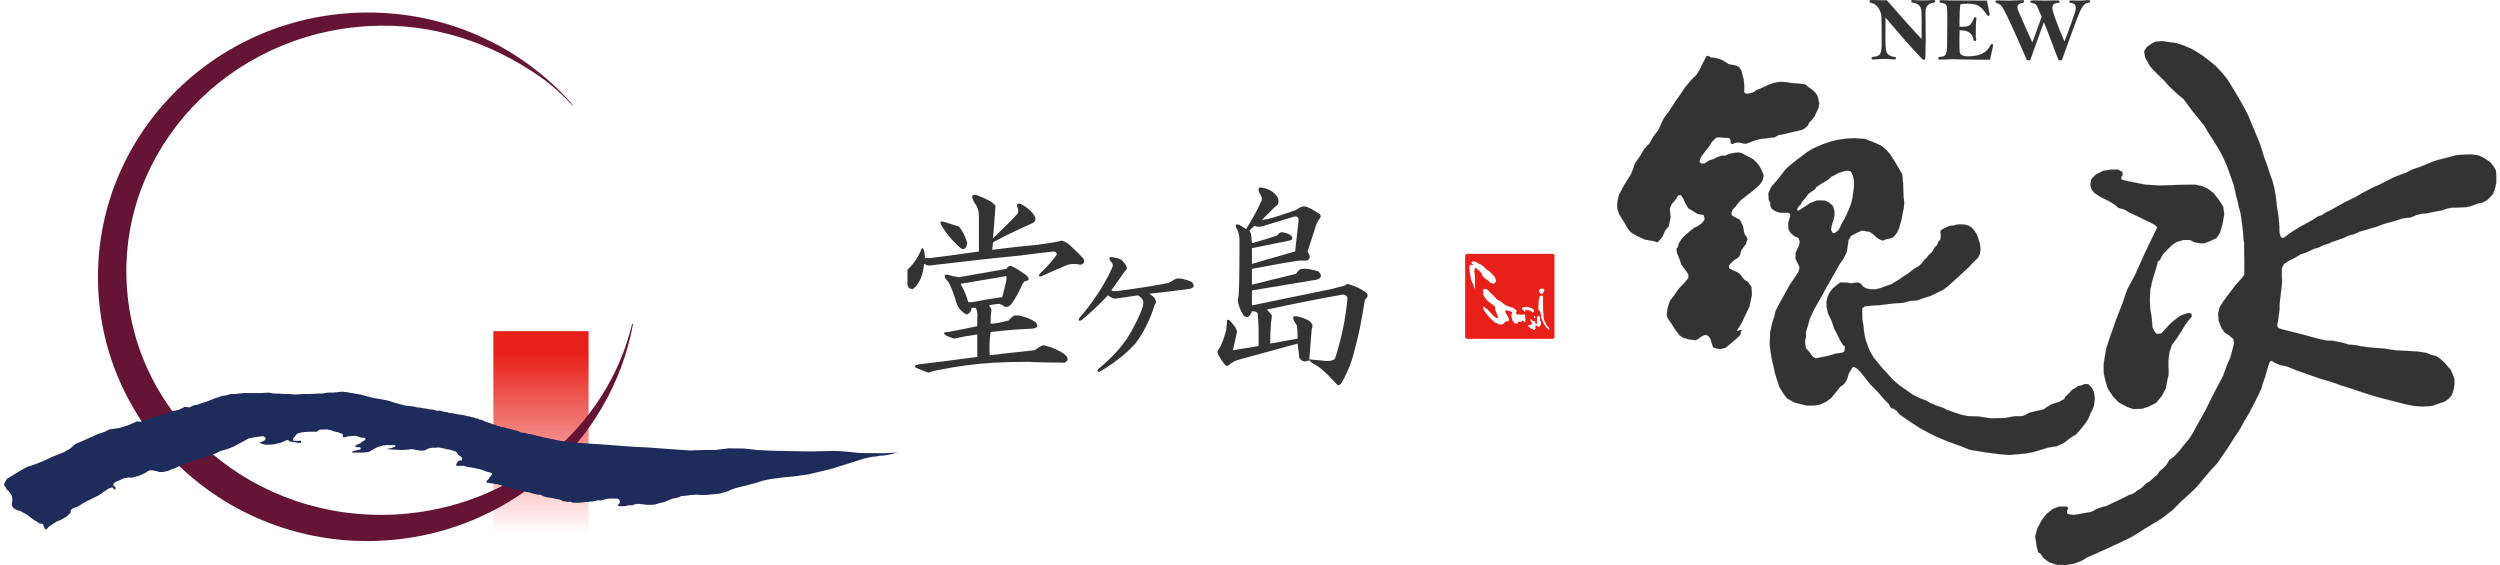 <svg width="354" height="80" viewBox="0 0 354 80" fill="none" xmlns="http://www.w3.org/2000/svg">
<path d="M254.381 18.573L253.351 18.8L252.501 19.018L251.891 19.116L251.225 19.462L250.67 19.499L249.969 19.61L249.249 19.683L248.642 19.848L248.121 20.012L247.588 20.238L247.258 20.346H247.015L246.356 20.199L245.963 20.184L245.69 20.238L245.464 20.331L245.302 20.403L245.078 20.292V20.012L245.019 19.791L244.933 19.647L244.744 19.521H244.25L243.768 19.462L243.358 19.448L242.991 19.499L242.692 19.791L242.362 20.128L242.124 20.567L241.386 21.505L241.087 21.913L240.868 22.232L240.703 22.581L240.647 22.909L240.868 23.152H241.362L242.053 22.708L242.679 22.517L243.195 22.244L243.785 22.045H244.341L244.69 21.859L245.356 21.677L246.184 21.584L246.668 21.697L247.241 22.026L247.789 22.3L248.291 22.581L248.731 23.017L249.163 23.572L249.507 24.221L249.731 24.884L249.546 25.622L249.141 26.175L248.59 26.676L248.145 27.064L247.588 27.486L247.089 27.874L246.467 28.375L246.019 28.886L245.727 29.273L245.356 29.661L245.169 30.103L245.208 30.494L245.69 30.769L246.356 31.122L246.796 31.989L246.995 33.089L247.297 33.536L247.44 33.811L247.197 34.623L247.052 34.756L246.558 35.451L246.403 36.079L246.13 36.47L245.626 36.781L245.302 37.071L244.97 37.39L244.798 37.685L244.835 37.994L245.41 38.294L246.002 38.549L246.391 38.829L246.958 39.568L247.533 39.958L248.008 40.661L248.067 41.763L247.718 43.406L247.128 44.633L246.629 45.689L246.221 46.391L246.037 46.627L245.946 46.872H246.13L246.314 46.72L246.577 46.745L246.612 46.853L246.477 47V47.329L246.221 47.628L245.838 47.982L244.358 49.231L243.601 49.43L243.102 49.359L242.581 49.16L242.416 48.694L242.18 47.938L241.88 47.535L241.441 47.407L240.924 47.648L240.497 47.957L240.091 48.173L239.098 48.048L238.321 47.81L237.823 47.481L237.213 46.666L236.712 45.87L236.119 44.987L236.009 44.567L236.154 43.548L236.49 42.556L237.046 41.854L237.714 40.896L238.452 40.12L239.074 39.379L239.098 38.903L238.781 38.409L238.378 37.871L238.095 37.483L237.786 36.58L237.469 35.804L237.395 35.249L237.601 34.974L237.746 34.402L238.245 33.683L238.761 33.182L239.391 32.652L239.909 32.264L240.44 31.989L240.941 31.652L241.308 31.213L241.386 30.953L241.239 30.439L240.386 30.29L239.799 29.922L239.098 29.519L238.688 28.854L238.361 28.114L238.024 27.633H237.658L237.139 28.409L236.729 28.854L236.436 29.519L236.547 30.805L236.289 32.023L235.807 32.617L235.367 33.572L234.701 34.312L234.256 34.164L232.89 33.909L231.747 33.383L230.931 32.873L230.565 32.465L230.007 31.507L229.274 30.324L229.011 29.548V28.664L229.235 27.633L229.972 26.231L231.007 24.574L231.521 23.135L232.297 22.006L232.828 21.093L233.627 20.238L234.072 19.408L234.824 18.412L235.625 16.698L236.345 15.755L237.23 14.373L238.115 13.128L238.646 12.323L239.477 11.331L240.219 10.609L240.723 9.779L241.16 8.866L241.608 8.036L241.696 7.913L241.954 7.952L242.308 8.168H242.679L243.176 8.269L243.822 8.488L244.225 8.726L244.781 9.097L245.226 9.17L245.801 9.281L246.221 9.482L246.521 9.892L246.722 10.589L246.904 11.257L246.995 12.212L246.958 13.044L247.241 13.285L247.718 13.226L248.347 13.044L248.674 12.77L249.382 12.504L249.893 12.249L250.507 11.979L251.279 11.714L252.058 11.586L252.941 11.64L253.754 11.768L254.528 11.822L255.602 11.94L256.205 12.433L256.618 12.713L257.062 13.133L257.392 13.653L257.598 14.645L257.49 15.308L257.136 16.03L256.952 16.457L256.507 17.032L256.175 17.361L255.974 17.788L255.62 18.117L255.234 18.353L254.381 18.573ZM250.414 27.336L250.451 28.316L250.652 28.63L250.709 29.256L250.928 29.592L251.446 29.922L252.058 30.123H252.594H253.15L253.479 30.25L253.516 30.584L253.386 30.97L253.206 31.581L253.241 32.45L253.587 33.02L254.145 33.462L254.659 33.683L254.846 34.201L254.791 34.645L254.511 35.249L254.273 35.799L254.253 36.671L254.602 37.353L254.821 37.854L254.676 38.495L254.034 39.458L253.459 40.287L251.758 43.366L251.409 44.068L251.301 44.633L250.896 45.915L250.652 47.127L250.598 48.993L250.854 50.67L251.373 52.976L251.948 54.763L252.484 55.652L253.039 56.408L254.091 56.992L255.804 57.42H256.952L257.709 57.272L258.594 56.872L259.27 56.374L260.037 55.446L260.548 54.788L261.103 54.397L261.467 53.86L261.624 53.457L261.769 52.902L262.049 52.438L262.305 52.048L262.507 51.925L262.969 52.2L263.337 52.536L264.097 53.494L264.832 54.415L265.864 55.463L266.901 56.646L267.457 57.201L267.641 57.601L267.806 57.773L268.16 57.884L268.526 58.142L269.025 58.714L269.509 59.045L270.612 59.796L271.888 60.633L272.937 61.201L274.031 61.755L275.862 62.531L277.571 63.14L278.957 63.695L281.171 64.058L282.897 64.279L284.519 64.427L286.714 64.225L287.95 64.004L290.071 63.361L291.219 63.194L292.271 62.696L293.119 62.031L294.001 61.48L294.596 60.798L295.223 60.042L295.726 59.251L296.024 58.495L296.282 58.014L296.501 57.42L296.631 56.408L296.501 55.519L296.208 54.908L295.687 54.397H295.132L294.694 54.596L294.284 54.653L293.881 54.95L293.399 55.205L292.9 55.779L292.455 56.165L292.305 56.492L291.905 56.718L291.575 56.919L291.111 57.066L290.445 57.272L289.705 57.719L289.518 57.884L289.098 58.048L288.358 58.196L287.857 58.323L287.326 58.451L286.714 58.804L286.271 58.932H285.75H285.327L284.87 59.006L283.87 59.197L281.82 59.232L280.122 58.971L278.721 58.932L277.78 58.75L276.725 58.402L275.73 58.048L275.081 57.719L274.304 57.476L273.365 57.091L272.736 56.718L271.797 56.374L270.794 55.853L269.966 55.264L268.86 54.488L268.088 53.825L267.267 52.922L266.552 52.146L265.835 51.272L265.313 50.634L264.817 49.804L264.483 49.013L264.097 47.867L263.929 46.818L263.856 46.077L263.708 45.188L263.689 44.157L263.674 43.658L264.075 43.366L265.075 43.273L266.181 43.202L267.348 43.057L268.361 42.944L269.472 42.885L270.448 42.61L271.443 42.536L272.328 42.222L273.365 41.91L274.361 41.414L275.282 40.95L276.138 40.243L276.759 39.678L277.408 39.092L278.2 38.353L278.755 37.854L279.33 37.223L280.05 36.541L280.363 35.932L280.434 35.303L280.363 34.55L280.232 34.147L280.05 33.496L279.81 33.035L279.475 32.536L279.146 32.207L278.721 31.935L278.2 31.797L277.48 31.768L276.985 31.822L276.614 31.935L276.039 31.989L275.565 32.207L275.117 32.426L274.818 32.637L274.751 32.907L274.842 33.238L274.818 33.481L274.788 33.7L274.732 33.963L274.471 34.238L274.27 34.756L273.957 35.028L273.732 35.451L273.493 35.799L273.164 36.059L272.721 36.597L272.48 36.798L272.146 37.263L271.699 37.685L271.077 38.036L270.187 38.736L269.528 39.141L268.934 39.568L267.825 40.233L266.921 40.562L266.201 40.822L265.535 40.97L264.876 40.95L264.32 40.852L263.875 40.631L263.428 40.135L263.042 39.993L262.656 40.049L262.103 40.12L261.602 40.022L261.01 40.012L260.609 39.993L260.071 40.376L259.498 40.877L259.105 41.373L258.815 41.981L258.631 42.72L258.648 43.494L258.758 43.882L258.832 44.341L259.37 45.468L259.589 46.096L259.742 46.597L259.96 46.965L260.238 47.535L260.626 48.311L261.01 48.905L261.236 49.013L261.248 49.303L261.155 49.769L260.862 49.951L260.363 50.005L259.936 50.079L259.37 50.246L258.466 50.469L257.891 50.58L257.426 50.687L257.062 50.727L256.709 50.523L256.453 50.206L256.232 49.877L255.932 49.548L255.713 49.249L255.602 48.66V48.146L255.733 47.756L255.713 47.02L256.03 46.008L256.269 45.117L256.817 43.921L257.466 42.777L258.149 41.579L258.594 40.734L259.869 38.517L260.437 37.483L261.047 36.597L261.491 35.716L261.639 34.812L261.749 33.992L262.081 33.427L262.634 33.108L263.192 32.833L263.708 32.652L264.247 32.745L264.741 32.819L265.203 33.128L265.626 33.536L266.07 33.845L266.528 34.051L266.793 33.992L267.085 33.867L267.567 33.774L268.12 33.572L268.617 32.927L268.897 32.352L269.081 31.67L269.283 30.953L269.393 30.231L269.58 29.44L269.637 28.664L269.543 27.908L269.509 26.907L269.472 25.954L269.411 25.311L269.354 24.657L268.285 22.855L267.675 21.898L267.073 21.196L266.419 20.646L265.571 20.256L264.097 19.683L262.656 19.57L261.467 19.627L260.253 19.791L259.223 20.049L258.132 20.42L256.836 20.975L255.897 21.53L255.175 22.079L254.437 22.634L253.459 23.41L252.904 23.911L252.336 24.628L251.707 25.458L250.874 26.376L250.561 27.007L250.414 27.336ZM259.717 33.035L259.518 32.981L259.387 32.762L259.27 32.563L259.297 32.224L259.461 31.596L259.643 31.066L259.754 30.432V29.939L259.626 29.401L259.461 29.072L258.96 28.664L258.404 28.409L257.839 28.389H257.281L256.726 28.591L256.195 28.817L255.804 29.107L255.367 29.384L255.03 29.602L254.735 29.823H254.511L254.457 29.627L254.659 29.273L254.993 28.939L255.121 28.63L255.566 28.114L256.121 27.398L257.006 26.786L257.207 26.469L257.874 26.03L258.758 25.512L259.387 24.977L259.869 24.756L260.326 24.481L260.72 24.373L261.211 24.201L261.713 24.164L262.103 24.294L262.359 24.829L262.526 25.546V26.509L262.396 27.452L262.268 28.227L262.123 28.817L261.823 29.592L261.437 30.489L261.14 31.051L260.83 31.596L260.548 32.207L260.326 32.598L259.904 32.927L259.717 33.035ZM309.738 26.158L308.043 26.195L305.826 26.268L303.832 26.158L301.208 25.64L300.394 25.419L300.359 25.095L300.541 24.829V24.383L299.956 24.019H298.882L297.779 24.201L296.776 24.721L296.144 25.347L295.999 26.121L296.144 26.786L296.589 27.336L297.555 27.962L298.587 28.444L299.472 28.993L299.988 29.44L300.802 29.661L301.463 30.066L302.281 30.439L303.422 30.992L304.496 31.507L305.118 31.841L305.491 32.17L305.201 32.762L304.938 33.309L304.496 34.201L304.088 35.05L303.606 36.079L302.316 38.956L301.208 41.024L300.541 42.983L299.654 45.232L298.772 47.736L298.253 49.322L297.887 51.463V52.828L298.106 53.825L298.442 54.969L299.212 56.145L299.988 56.958L301.208 57.621L302.097 57.916L303.314 57.876L304.204 57.587L305.309 57.036L306.118 56.035L306.676 55.006L306.895 53.786L307.042 53.231L307.079 52.607L307.042 51.797V51.056L307.19 49.843L307.561 48.802L308.19 47.957L308.817 47L309.441 45.964L309.888 45.377L310.333 44.859V44.488L310.034 44.304L309.52 44.412L308.667 44.746L307.816 45.414L307.19 45.964L306.524 46.705L306.047 47.221L305.42 47.299L305.088 46.965L304.788 46.337L304.68 45.006L304.462 43.683L304.422 42.426L304.462 41.097L304.717 39.914L305.046 38.812L305.381 37.707L305.528 37.041L305.826 36.816L306.266 36.005L307.006 35.235L307.671 34.606L308.264 34.238L309.149 33.982H310.107L310.663 34.27L311.326 34.419L312.103 34.454L312.877 34.159L313.836 33.717L314.354 32.946L314.684 31.797L314.949 30.363L314.799 29.256L314.209 28.335L313.433 27.336L312.548 26.676L311.766 26.342L310.881 26.158H309.738ZM308.66 13.599L309.154 13.982L309.738 14.758L310.405 15.671L311.203 16.639L312.152 17.83L312.732 18.829L313.42 19.88L314.249 21.23L314.807 22.31L315.305 23.391L315.802 24.775L316.333 26.3L316.633 27.707L316.859 28.507L317.023 29.337L317.272 30.201L317.436 31.409L317.599 32.659L317.687 33.825L317.773 34.427V35.514L317.8 37.25V38.913L317.382 39.462L316.444 40.518L315.416 41.873L314.753 42.787L314.313 43.506L314.086 44.412L314.172 45.448L314.556 46.44L315.003 47.073L315.694 47.52L316.244 48.011L316.357 48.591L316.107 49.561L315.831 50.584L315.33 51.751L314.782 53.246L314.005 54.709L313.091 56.482L312.396 57.916L311.071 60.297L310.594 61.184L310.068 62.043L309.24 63.037L308.549 63.921L307.829 64.665L307.219 65.109L306.75 65.861L306.17 66.44L305.833 66.691L305.668 66.938L305.45 67.267L305.002 67.604L304.503 68.075L303.781 68.566L303.368 68.988L303.007 69.263L302.562 69.512L302.208 69.808L301.792 70.012L301.458 70.093L301.072 70.309L300.047 70.81L299.101 71.25L298.221 71.67L297.526 71.841L296.776 72.141L296.107 72.499L295.06 72.664L294.394 72.799L293.65 72.915L292.954 72.829L292.703 72.696L292.679 72.416L292.757 72.171L292.875 71.945L292.703 71.751L292.234 71.726L291.489 71.751L290.654 72.087L289.82 72.75L289.157 73.58L288.466 74.879L288.193 75.986L288.39 77.312L288.606 78.2L288.936 78.389L289.329 78.976L290.157 79.61L291.238 79.968L292.484 80L293.62 79.831L294.724 79.413L295.559 78.92L296.579 78.475L297.801 77.921L299.686 77.061L301.76 76.067L303.977 74.689L306.084 73.418L307.689 72.171L308.77 71.061L309.982 69.975L311.071 68.935L312.009 67.79L312.843 66.799L313.946 65.61L315.47 63.395L316.215 62.207L317.11 60.852L317.8 59.61L318.518 58.416L319.349 56.786L319.848 55.787L320.177 55.097L320.428 54.213L320.762 53.3L321.015 52.382L321.18 51.807L321.376 51.304L321.539 51.11H321.703L321.954 51.272L322.283 51.444L322.868 51.694L323.753 51.861L325.277 52.47L327.241 53.16L328.435 53.58L330.121 54.071L331.397 54.542L332.586 54.903L333.832 55.318L335.327 55.819L336.912 56.285L338.207 56.617L339.321 56.897L340.535 57.223L341.811 57.476L343.03 57.562L344.386 57.476L345.387 57.115L346.217 56.84L346.768 56.428L347.181 55.927L347.432 55.153L347.542 54.434V53.688L347.292 52.991L346.962 52.273L346.628 51.94L346.217 51.444L345.797 51.031L345.468 50.756L344.971 50.42L344.251 50.255L343.61 49.975L342.391 49.786L341.066 49.701L339.321 49.622L337.66 49.371L335.909 49.231L335.327 49.175L334.364 49.038L333.503 48.871L332.532 48.787L331.844 48.566L330.952 48.375L330.207 48.237H329.517L328.656 48.065L327.686 47.817L326.685 47.54L325.798 47.299L325.11 47.127L324.114 46.877L323.451 46.71L322.949 46.572L322.644 46.465L322.482 46.244L322.448 45.915L322.559 45.492L322.667 44.665L322.782 43.835V43.091L322.893 42.153L323.003 41.176L323.089 40.518L323.146 39.767L323.089 39.025L323.114 37.94L323.419 37.366L324.114 36.919L324.943 36.506L325.719 36.035L326.747 35.676L327.602 35.254L328.406 35.014L328.986 34.709L329.76 34.481L330.207 34.262L331.092 33.963L331.788 33.712L332.503 33.378L333.417 33.128L334.194 32.77L335.086 32.524L336.495 32.109L337.517 31.719L338.404 31.473L339.151 31.274L340.26 30.913L341.312 30.805L342.091 30.476L342.804 30.28L343.642 30.201L344.716 29.976L345.829 29.779L346.495 29.538L347.235 29.396H347.739L348.543 29.367L349.369 29.313L349.978 29.146L350.87 28.817L351.48 28.701L352.2 28.316L352.637 27.874L352.977 27.486L353.195 26.99L353.358 26.411L353.471 25.824V24.884L353.417 24.142L353.055 23.499L352.554 22.919L351.755 22.396L350.981 22.006L349.921 21.869L348.82 21.898L347.825 21.976L346.658 22.286L345.139 22.669L344.418 22.919L343.666 23.226L342.666 23.641L341.646 23.97L340.675 24.468L339.899 24.743L338.906 25.134L337.738 25.743L336.912 26.158L335.963 26.573L334.528 27.324L333.503 27.928L332.174 28.561L331.311 29.038L330.097 29.725L329.236 30.14L328.821 30.447L328.184 30.663L327.491 31.134L325.909 31.994L324.498 32.853L323.67 33.462L323.311 33.712L323.003 33.629L322.839 33.238L322.753 32.721V32.048L322.644 30.72L322.423 29.337L322.261 27.928L322.065 26.744L321.735 25.463L321.423 24.689L321.069 23.533L320.646 22.396L320.263 21.201L320.039 20.457L319.629 19.433L318.965 17.854L318.243 16.14L317.577 14.896L316.913 13.737L316.166 12.487L315.416 11.267L314.666 10.334L313.671 9.281L312.951 8.701L312.034 7.982L311.093 7.373L310.351 6.931L309.183 6.433L308.134 6.099L307.109 5.964L306.194 5.824L305.201 5.902L304.7 6.155L303.977 6.676L303.616 7.265L303.756 8.146L304.422 9.337L304.862 9.838L305.582 10.579L306.335 11.296L307.109 12.158L308.158 13.153L308.66 13.599ZM265.687 0.022C265.439 0.022 265.267 0.017 265.168 0.012C265.095 0.007 265.033 0 264.991 0C264.819 0 264.733 0.074 264.733 0.209C264.733 0.307 264.819 0.373 264.979 0.4C265.37 0.476 265.699 0.715 265.972 1.097C266.25 1.485 266.395 1.927 266.419 2.409C266.442 2.885 266.456 4.206 266.456 6.366C266.456 6.867 266.395 7.265 266.279 7.542C266.161 7.835 265.869 8.001 265.399 8.036C265.144 8.055 265.016 8.115 265.016 8.218C265.016 8.355 265.095 8.419 265.252 8.419C265.328 8.419 265.448 8.414 265.618 8.394C265.896 8.36 266.333 8.34 266.95 8.34C267.326 8.34 267.641 8.36 267.884 8.385C268.029 8.404 268.147 8.409 268.236 8.409C268.393 8.409 268.464 8.345 268.464 8.227C268.464 8.115 268.393 8.061 268.258 8.061C268.037 8.061 267.793 7.987 267.523 7.83C267.255 7.673 267.095 7.422 267.049 7.068C266.994 6.713 266.97 6.239 266.97 5.615C266.97 3.629 266.97 2.575 266.98 2.463C267.398 2.968 268.11 3.803 269.13 4.977C270.148 6.141 270.917 7 271.438 7.555C271.954 8.11 272.237 8.404 272.284 8.429C272.333 8.451 272.377 8.468 272.414 8.468C272.561 8.468 272.625 8.355 272.625 8.124L272.677 5.446L272.64 1.883C272.64 1.311 272.756 0.921 272.977 0.727C273.203 0.523 273.446 0.415 273.7 0.39C273.908 0.373 274.012 0.297 274.012 0.184C274.012 0.061 273.94 0 273.781 0C273.694 0 273.591 0.007 273.463 0.017C273.171 0.049 272.729 0.066 272.168 0.066C271.719 0.066 271.369 0.054 271.136 0.022C271.011 0.007 270.912 0 270.831 0C270.691 0 270.625 0.061 270.625 0.177C270.625 0.292 270.698 0.353 270.851 0.373C271.136 0.395 271.387 0.481 271.593 0.629C271.809 0.773 271.954 0.975 272.016 1.225C272.085 1.481 272.114 1.903 272.114 2.487V4.982C272.114 5.065 272.109 5.249 272.102 5.537C270.789 4.157 269.148 2.323 267.181 0.049C266.719 0.029 266.215 0.022 265.687 0.022ZM276.359 0.074L274.872 0.022C274.719 0.022 274.641 0.086 274.641 0.214C274.641 0.31 274.709 0.373 274.842 0.385C275.159 0.435 275.373 0.501 275.491 0.592C275.607 0.675 275.68 0.852 275.705 1.112C275.735 1.358 275.744 2.043 275.744 3.145L275.71 6.386C275.71 7.061 275.641 7.513 275.504 7.731C275.368 7.952 275.093 8.061 274.697 8.061C274.542 8.061 274.464 8.124 274.464 8.245C274.464 8.375 274.557 8.439 274.751 8.439C274.796 8.439 274.859 8.434 274.946 8.429C275.641 8.389 276.162 8.365 276.504 8.365C276.816 8.365 277.236 8.377 277.784 8.404C278.335 8.429 278.915 8.439 279.544 8.443L281.783 8.451L282.179 6.659C282.206 6.555 282.218 6.47 282.218 6.406C282.218 6.305 282.162 6.249 282.046 6.249C281.96 6.249 281.886 6.322 281.82 6.465C281.326 7.476 280.294 7.982 278.721 7.982C278.288 7.982 277.981 7.928 277.797 7.81C277.62 7.702 277.511 7.555 277.487 7.373C277.453 7.196 277.443 6.627 277.443 5.669C277.443 5.446 277.453 4.982 277.467 4.274C278.101 4.28 278.558 4.383 278.861 4.594C279.151 4.793 279.335 5.085 279.421 5.475C279.468 5.704 279.539 5.811 279.63 5.811C279.758 5.811 279.817 5.748 279.817 5.635C279.817 5.603 279.817 5.566 279.81 5.522C279.78 5.379 279.763 5.213 279.763 5.036C279.763 3.739 279.793 2.959 279.837 2.701C279.849 2.659 279.849 2.63 279.849 2.595C279.849 2.492 279.793 2.446 279.677 2.446C279.591 2.446 279.524 2.517 279.488 2.654C279.468 2.728 279.382 2.897 279.234 3.165C279.087 3.428 278.908 3.602 278.696 3.69C278.48 3.769 278.232 3.803 277.939 3.803H277.467C277.453 3.445 277.453 3.194 277.453 3.042C277.453 2.158 277.494 1.348 277.566 0.604C277.912 0.543 278.274 0.513 278.645 0.513C279.311 0.513 279.817 0.616 280.173 0.818C280.52 1.014 280.911 1.434 281.338 2.06C281.417 2.183 281.488 2.237 281.56 2.237C281.675 2.237 281.734 2.178 281.734 2.055C281.604 1.402 281.471 0.749 281.343 0.096L276.359 0.074ZM288.39 5.944L289.415 3.116C289.791 4.044 290.145 4.928 290.457 5.777C291.054 7.407 291.408 8.323 291.499 8.517H291.951L292.991 5.644L294.028 2.816C294.365 1.923 294.625 1.336 294.805 1.063C294.982 0.788 295.132 0.616 295.262 0.53C295.39 0.449 295.535 0.4 295.707 0.385C295.871 0.373 295.963 0.307 295.963 0.199C295.963 0.086 295.876 0.022 295.719 0.022C295.663 0.022 295.547 0.037 295.38 0.049C295.075 0.079 294.724 0.096 294.321 0.096L293.279 0.066C293.087 0.066 292.996 0.128 292.996 0.238C292.996 0.346 293.099 0.4 293.308 0.42C293.441 0.42 293.588 0.481 293.731 0.587C293.876 0.695 293.942 0.867 293.942 1.097C293.942 1.25 293.925 1.409 293.881 1.574C293.834 1.738 293.62 2.354 293.249 3.42C292.866 4.481 292.563 5.311 292.325 5.902C291.172 3.194 290.597 1.584 290.597 1.078C290.597 0.901 290.659 0.744 290.791 0.616C290.917 0.481 291.118 0.415 291.383 0.415C291.531 0.415 291.61 0.353 291.61 0.238C291.61 0.155 291.58 0.096 291.531 0.086C291.477 0.074 291.244 0.066 290.816 0.066L289.614 0.096L288.137 0.066C287.827 0.066 287.643 0.079 287.589 0.096C287.539 0.12 287.51 0.164 287.51 0.233C287.51 0.336 287.576 0.395 287.716 0.415C287.967 0.449 288.149 0.513 288.257 0.604C288.368 0.69 288.518 0.962 288.704 1.421C288.894 1.883 289.029 2.202 289.107 2.384L287.783 6.042L286.733 3.725C286.173 2.45 285.856 1.711 285.775 1.512C285.696 1.311 285.662 1.142 285.662 1.007C285.662 0.842 285.733 0.707 285.873 0.592C286.013 0.481 286.168 0.415 286.348 0.4C286.519 0.39 286.611 0.322 286.611 0.209C286.611 0.086 286.539 0.022 286.392 0.022C286.143 0.022 285.794 0.042 285.335 0.066C285.02 0.086 284.762 0.096 284.575 0.096L283.017 0.066C282.815 0.066 282.688 0.079 282.636 0.106C282.594 0.128 282.562 0.169 282.562 0.238C282.562 0.332 282.631 0.395 282.762 0.427C282.956 0.481 283.138 0.582 283.302 0.732C283.469 0.872 283.72 1.274 284.047 1.932C284.379 2.59 284.853 3.617 285.477 5.011L287.021 8.517H287.473L288.39 5.944Z" fill="#333333" stroke="#333333" stroke-width="0.018"/>
<path d="M83.343 46.894H69.86V76.285H83.343V46.894Z" fill="url(#paint0_linear_29_597)"/>
<path d="M80.989 14.836C80.952 14.809 80.925 14.782 80.898 14.752C80.278 14.109 79.642 13.481 78.983 12.877C78.177 12.155 77.346 11.47 76.452 10.854C69.584 6.081 61.341 3.193 52.269 3.689C32.26 4.78 16.896 21.136 17.942 40.24C18.978 59.339 36.035 73.937 56.044 72.847C72.595 71.944 85.978 60.579 89.513 45.86H89.645C86.489 62.933 71.482 76.093 53.075 76.601C31.994 77.168 14.441 60.881 13.884 40.222C13.325 19.57 29.967 2.354 51.047 1.789C62.965 1.46 73.748 6.523 80.979 14.708C80.989 14.718 80.996 14.738 81.004 14.748C81.05 14.792 81.094 14.846 81.136 14.89C81.173 14.932 81.21 14.976 81.244 15.013L80.989 14.836Z" fill="#651433"/>
<path d="M0.627 68.571L0.602 68.748L0.699 68.9L0.847 69.043L0.919 69.283L1.168 69.484L1.319 69.651L1.495 69.892L1.654 70.192L1.717 70.415L1.751 70.599L1.761 70.805L1.691 71.21L1.664 71.513L1.842 71.876L2.169 72.114L2.514 72.274L2.922 72.372L3.357 72.637L3.63 72.76L3.871 72.909L4.1 73.104L4.349 73.29L4.597 73.467L4.827 73.644L5.038 73.752L5.155 73.82L5.455 74.027L5.554 74.115L5.774 74.14L5.925 74.169L6.102 74.228L6.182 74.493L6.308 74.788L6.396 74.955L6.519 74.982L6.757 74.778L6.953 74.537L7.315 74.319L7.662 74.071L8.105 73.811L8.638 73.609L8.964 73.418L9.267 73.256L9.522 73.069L9.728 72.858L9.903 72.706L10.011 72.563V72.333L10.099 72.156L10.206 72.036L10.498 71.91L10.747 71.822L11.056 71.709L11.33 71.537L11.659 71.316L12.341 70.945L13.148 70.555L13.856 70.202L14.141 70.039L14.6 69.698L15.007 69.44L15.354 69.185L15.619 69.104L15.77 69.033H15.904L15.983 69.043L16 69.094L16.072 69.175L16.117 69.244L16.195 69.332L16.258 69.308L16.374 69.19L16.39 69.057L16.311 68.954L16.23 68.9L16.178 68.866L16.08 68.831L16.053 68.537L16.214 68.353L16.381 68.218L16.78 68.068L17.01 67.962L17.242 67.864L17.524 67.731L17.951 67.658L18.252 67.606L18.562 67.653L18.978 67.564L19.421 67.432L19.802 67.324L20.256 67.123L20.681 66.902L21.059 66.644L21.264 66.6L21.68 66.607L21.982 66.688L22.265 66.749L22.566 66.828L22.948 66.848L23.345 66.784L23.807 66.678L24.349 66.44L24.738 66.327L25.323 66.033L25.615 65.934L25.738 65.846L25.959 65.696L26.279 65.581L27.076 65.424L27.857 65.085L28.644 64.891L29.388 64.579L29.947 64.466L30.364 64.27L30.755 64.093L31.224 63.862L32.171 63.597L33.076 63.243L34.199 62.635L35.237 62.077L35.972 61.928L36.797 61.81L37.054 61.785L37.169 61.758L37.31 61.8L37.461 61.883L37.559 61.952L37.613 62.095L37.49 62.335L37.285 62.448L37.064 62.561L36.727 62.713L36.824 62.767L37.577 62.978L38.251 62.964L38.764 62.924L39.482 62.757L39.625 62.733L39.907 62.635L40.449 62.384L40.564 62.325H40.679L40.846 62.34L40.953 62.458L41.193 62.546L41.432 62.6L41.715 62.608L41.866 62.635L42.07 62.679L42.283 62.713H42.513H42.61L42.647 62.561L42.61 62.438L42.513 62.374L42.29 62.448L41.999 62.428L41.655 62.404L41.475 62.374L41.485 62.109L41.689 61.883L41.973 61.518L42.096 61.402L42.229 61.351L42.54 61.27L43.025 61.181L43.781 61.137H44.835L44.994 61.058L45.065 60.96L45.189 60.862L45.323 60.828L46.375 60.808L46.916 60.95L47.44 61.12L47.883 61.215L48.432 61.422L48.538 61.476L48.573 61.608L48.529 61.785L48.592 61.918L48.963 61.898L49.265 61.785L49.672 61.758L49.956 61.731L50.23 61.707L50.54 61.758L50.815 61.864L51.019 61.918L51.168 61.979H51.41L51.577 61.986L51.71 62.058L51.737 62.207L51.623 62.35L51.498 62.438L51.319 62.502L51.215 62.615L51.002 62.775L50.789 62.87L50.47 63.03L50.239 63.155L50.283 63.209L50.4 63.263L50.54 63.325H50.806H51.002L51.055 63.405L51.089 63.509L51.028 63.634L50.761 63.715L50.523 63.759L50.32 63.818H50.169L49.965 63.907L49.832 64.014L49.939 64.086L50.418 64.093H50.904L51.577 64.076L51.94 64.024L52.242 63.99L52.676 63.749L53.129 63.465L53.492 63.307L54.112 63.111L54.369 63.059H54.582L54.759 63.005L54.909 63.023L55.317 63.03L55.557 63.023L55.725 63.047H55.894L55.988 63.059L55.997 63.131L55.938 63.263L55.644 63.352L55.476 63.43L55.317 63.474L55.034 63.509L54.803 63.582L55.034 63.607L55.521 63.661L55.929 63.668L56.423 63.705L56.939 63.722L57.428 63.685L57.772 63.668L58.18 63.592L58.465 63.624L58.721 63.661L58.996 63.73H59.217L59.374 63.801H59.812L60.092 63.784L60.741 63.484L61.262 63.396H61.714L62.137 63.352L62.68 63.484H62.865L63.248 63.624L63.521 63.644L63.789 63.685L64.167 63.828L64.31 63.847L64.423 63.892L64.605 63.99L64.737 64.123L64.789 64.255L64.851 64.388L65.013 64.501L65.215 64.633L65.33 64.731L65.391 64.84L65.421 65.041L65.377 65.217L65.215 65.183H65.099L64.878 65.313L64.762 65.448L64.674 65.61L64.575 65.856L64.737 65.969H64.939H65.391L65.623 65.944L66.207 66.131L66.704 66.19L67.225 66.288L67.564 66.352L68.129 66.494L68.874 66.774L69.282 66.872L69.592 66.98H69.663L69.707 67.049L69.643 67.182L69.547 67.344L69.371 67.589L69.149 67.864L69.009 67.997L68.874 68.228V68.36H69.009H69.211L69.388 68.429H69.547L69.894 68.493L70.204 68.566L70.361 68.537L70.744 68.679H70.887L71.106 68.768L71.578 68.971L72.199 69.104L72.711 69.283L73.057 69.352L73.596 69.423C73.596 69.423 73.89 69.512 73.846 69.484L74.208 69.556L74.608 69.689L74.952 69.715L75.291 69.848L75.582 69.917L76.149 70.049H76.51L77.027 70.3L77.567 70.442L78.064 70.501L78.452 70.575L78.789 70.663L79.128 70.705L79.332 70.776L79.551 70.84L79.676 70.982H79.961L80.367 71.071L80.748 71.041L81.119 71.184L81.633 71.201L81.996 71.184L82.345 71.159L82.724 71.115L82.99 71.088L83.353 71.071L83.619 71.024L83.938 70.999L84.302 70.938L84.621 70.84L85.044 70.864L85.364 70.776L85.614 70.732L85.772 70.678L85.993 70.633L86.251 70.617L86.516 70.599H86.897H87.128H87.35L87.581 70.663L87.669 70.776L87.758 70.953V71.201L87.669 71.343L87.551 71.449L87.418 71.522L87.526 71.611L87.713 71.68H87.989H88.458L88.662 71.635L88.952 71.547H89.345H89.564L89.812 71.429L90.38 71.343L90.992 71.405L91.533 71.476H92H92.462L92.87 71.405L93.152 71.316L93.676 71.159H93.853L94.217 71.024L94.536 70.884L95.343 70.575L95.893 70.501L96.502 70.236L97.132 70.192L97.859 70.094L98.532 70.049L99.349 70.094L100.12 70.079L100.705 70.01L101.511 69.936C101.944 69.892 101.944 69.892 101.944 69.892L102.005 69.873L102.21 69.794L102.362 69.76L102.529 69.723L102.795 69.627L103.104 69.556L103.431 69.379L103.805 69.244L104.21 69.087L104.495 69.043L104.692 68.979L104.975 68.915L105.277 68.836L105.55 68.768H105.621L106.154 68.611L106.968 68.404L108.057 68.051L109.052 67.847L109.91 67.731L111.018 67.589L112.434 67.457L114.489 67.167L117.536 66.44L119.434 65.856L120.953 65.379L122.351 64.938L123.165 64.746L123.593 64.662H123.912L124.593 64.528L125.205 64.501L125.805 64.388L126.488 64.255L127.188 63.96L126.604 64.123H125.923L125.175 64.181L123.937 64.167H122.713L121.498 64.123L119.96 63.96L118.352 63.847L116.866 63.872L115.039 63.916H113.815L111.982 63.872L110.22 63.847L108.44 63.784L107.169 63.715L106.019 63.582L105.321 63.509L103.202 63.484L101.295 63.715H99.85L97.754 63.784L95.318 63.624L91.992 63.376L89.689 63.263L88.085 63.145L85.826 62.968L82.37 62.738L80.448 62.59L79.027 62.36L77.538 62.041L76.948 61.928L76.38 61.775L76.044 61.721L75.704 61.589L75.299 61.518L75.051 61.456H74.847L74.289 61.279L73.768 61.252L73.401 61.048L72.996 60.936L72.686 60.872L72.455 60.803L72.207 60.729L71.929 60.685L71.622 60.572L71.275 60.481L71.027 60.464L70.867 60.437L70.71 60.322H70.513H70.353L70.238 60.165L69.973 60.12L69.816 60.086L69.727 60.057L69.609 59.988L69.265 59.88L69.044 59.809L68.908 59.723H68.68L68.591 59.624L68.37 59.517L68.183 59.448L67.874 59.423L67.618 59.242H67.367L67.19 59.153L67.013 59.084H66.802L66.473 58.967L66.085 58.908L65.907 58.837L65.472 58.765L65.003 58.687L64.639 58.633L64.16 58.525L63.646 58.48L63.354 58.367L62.83 58.296L62.289 58.137L61.882 58.166L61.405 58.024L60.847 57.96L60.5 57.891L60.031 57.818L59.534 57.729L59.055 57.685L58.632 57.57L58.018 57.508L57.541 57.464L56.895 57.307L56.327 57.145L55.759 56.988L55.014 56.737L53.59 56.465L52.774 56.332L51.763 56.06L51.009 55.863L50.205 55.721L48.981 55.515L48.441 55.456L47.289 55.588H46.476L45.657 55.721H45.055L43.834 55.789H43.088L41.804 55.863L40.856 55.789H40.175L39.357 55.721H38.748L38.002 55.588L36.922 55.662H35.566H34.485L33.334 55.789H32.649L32.04 55.996L31.428 56.06L31.091 56.197L30.418 56.403L29.265 56.87L28.584 57.076L28.043 57.277L27.36 57.41L26.828 57.685L26.147 57.616L25.331 58.024L24.445 58.225L23.773 58.429L23.027 58.704L21.673 59.109L20.928 59.315L19.909 59.723L19.439 59.652L18.216 60.189L16.932 60.597L15.505 60.803L14.83 61.137L13.811 61.476L12.927 61.883L11.711 62.428L10.631 62.9L9.948 63.509L9 64.051L7.981 64.456L7.299 64.731L6.156 65.271L4.995 65.738L3.914 66.082L3.039 66.553L1.478 67.501L0.999 67.776L0.529 68.591" fill="#1E2C5B"/>
<path d="M140.968 29.141C140.89 30.163 140.773 31.69 140.617 33.728C142.185 32.24 143.362 31.061 144.146 30.2C144.225 29.809 144.186 29.495 144.028 29.259C143.949 28.866 144.146 28.749 144.617 28.906C145.166 29.22 145.596 29.534 145.911 29.849C146.382 30.317 146.616 30.708 146.616 31.022C146.616 31.336 146.382 31.572 145.911 31.729C143.792 32.667 142.028 33.531 140.617 34.312L140.499 35.373C142.93 35.059 145.048 34.823 146.852 34.666C148.656 34.43 149.794 34.236 150.265 34.079C150.578 34.079 150.972 34.273 151.441 34.666C152.225 35.373 152.892 36.038 153.442 36.664C153.599 37.136 153.442 37.41 152.971 37.489C152.343 37.332 151.756 37.332 151.206 37.489C150.029 37.956 148.774 38.505 147.441 39.134C147.127 39.213 147.049 39.095 147.206 38.781C147.99 38.074 148.774 37.214 149.558 36.193C149.716 35.883 149.598 35.687 149.206 35.608C147.715 35.766 146.108 35.96 144.382 36.193C141.086 36.507 136.812 36.978 131.555 37.607C131.397 37.607 131.163 37.529 130.849 37.371C130.692 39.016 130.183 40.19 129.32 40.897C128.849 40.976 128.575 40.779 128.496 40.307C128.496 39.836 128.496 39.134 128.496 38.191C129.28 37.489 129.908 36.586 130.379 35.49C130.535 35.019 130.692 35.019 130.849 35.49C130.928 35.805 130.967 36.154 130.967 36.546H131.673C133.634 36.311 135.948 35.999 138.616 35.608V30.669C138.616 29.888 138.42 29.259 138.027 28.788C137.478 27.85 137.557 27.457 138.262 27.614C139.753 28.164 140.655 28.67 140.968 29.141ZM144.851 38.663C145.166 38.82 145.401 39.016 145.558 39.252C145.793 39.566 145.636 39.76 145.088 39.836C144.93 39.993 144.812 40.15 144.734 40.307C144.343 41.25 143.871 42.11 143.323 42.895C142.93 43.443 142.538 43.6 142.146 43.364C141.988 43.21 141.752 43.092 141.44 43.013C140.733 43.092 140.263 43.17 140.027 43.249C140.184 43.406 140.302 43.6 140.381 43.833C140.302 44.54 140.263 45.208 140.263 45.832C140.89 45.832 141.752 45.675 142.851 45.365C143.087 45.051 143.362 44.815 143.676 44.658H144.146C145.088 44.815 145.911 45.13 146.616 45.596C147.088 46.146 146.931 46.46 146.147 46.539C144.264 46.617 142.303 46.775 140.263 47.01C140.106 48.341 140.066 49.436 140.145 50.3C142.106 50.065 144.225 49.829 146.5 49.593C147.127 49.124 147.558 48.891 147.794 48.891C148.814 49.124 149.755 49.515 150.618 50.065C151.323 50.615 151.362 51.044 150.736 51.356C149.166 51.356 147.402 51.317 145.44 51.238C143.792 51.238 142.224 51.277 140.733 51.356C138.144 51.513 135.477 51.867 132.732 52.416C132.34 52.495 131.909 52.613 131.438 52.77C130.81 52.534 130.223 52.299 129.672 52.063C129.437 51.828 129.593 51.67 130.144 51.592C132.732 51.277 135.477 50.926 138.38 50.536C138.38 49.515 138.38 48.459 138.38 47.359C137.203 47.516 136.105 47.713 135.085 47.948C134.615 47.791 134.221 47.634 133.909 47.477C133.516 47.168 133.634 47.01 134.262 47.01C135.517 46.775 136.89 46.5 138.38 46.185V45.13C138.459 44.423 138.38 43.912 138.144 43.597C137.987 43.597 137.792 43.597 137.557 43.597C137.557 44.069 137.321 44.383 136.851 44.54C136.144 44.148 135.674 43.6 135.438 42.895C135.125 41.795 134.772 40.858 134.379 40.072C134.221 39.839 134.065 39.645 133.909 39.488C133.673 39.016 133.752 38.82 134.144 38.898C134.693 39.056 135.242 39.173 135.792 39.252C138.066 38.859 140.302 38.466 142.5 38.074C142.733 37.686 143.008 37.568 143.323 37.722C143.949 38.034 144.46 38.348 144.851 38.663ZM135.792 32.083C136.262 32.628 136.655 33.414 136.968 34.43C136.811 35.216 136.497 35.451 136.027 35.137C134.851 34.118 133.909 32.981 133.203 31.729C133.124 31.415 133.242 31.297 133.556 31.376C134.34 31.611 135.085 31.847 135.792 32.083ZM136.027 40.19L136.145 40.425C136.615 41.29 136.929 42.07 137.086 42.778H137.675C138.851 42.542 140.263 42.306 141.91 42.07C142.146 41.211 142.342 40.425 142.5 39.721C142.577 39.173 142.498 38.977 142.263 39.134C139.91 39.527 137.831 39.878 136.027 40.19Z" fill="#333333"/>
<path d="M158.774 36.766C159.166 37.159 159.402 37.471 159.48 37.704C159.637 37.94 159.597 38.136 159.363 38.294L157.362 41.114C157.519 41.196 157.754 41.23 158.068 41.23C161.598 40.763 164.069 40.37 165.481 40.056C165.795 39.899 166.07 39.742 166.305 39.585C166.541 39.428 166.854 39.388 167.246 39.467C167.795 39.545 168.305 39.703 168.776 39.938C169.168 40.41 169.089 40.724 168.541 40.881C166.344 41.196 164.422 41.426 162.775 41.584C162.931 41.741 163.128 41.898 163.364 42.055C163.52 42.212 163.638 42.448 163.717 42.762C163.638 42.919 163.559 43.074 163.481 43.228C162.853 45.266 161.951 47.068 160.774 48.637C159.52 50.049 157.833 51.38 155.715 52.632C155.401 52.71 155.322 52.593 155.479 52.283C157.204 50.869 158.578 49.42 159.598 47.932C160.696 46.13 161.442 44.603 161.834 43.346C161.913 42.956 161.913 42.683 161.834 42.526C161.676 42.212 161.441 41.976 161.127 41.819L157.95 42.291C157.637 42.291 157.283 42.133 156.891 41.819C155.636 43.15 154.381 44.328 153.126 45.345C152.812 45.502 152.695 45.423 152.773 45.109C154.734 42.84 156.263 40.528 157.362 38.176C157.598 37.783 157.637 37.471 157.48 37.235C157.322 37.08 157.206 36.923 157.127 36.766C157.048 36.452 157.166 36.334 157.48 36.413C158.029 36.491 158.461 36.609 158.774 36.766Z" fill="#333333"/>
<path d="M180.922 27.962C181.156 28.591 181.038 29.023 180.568 29.256L178.685 31.139L179.51 31.021C180.451 30.786 181.784 30.354 183.51 29.725C183.98 29.413 184.294 29.256 184.451 29.256C184.764 29.101 185.51 29.413 186.686 30.197C187.078 30.432 187.118 30.707 186.804 31.021L186.452 31.606L185.158 35.603L185.392 36.074C185.55 36.467 185.432 36.742 185.04 36.897C184.804 36.897 184.451 36.897 183.98 36.897C182.332 37.13 180.097 37.523 177.273 38.073V40.307L183.51 38.777C183.823 38.308 184.098 38.073 184.333 38.073C184.882 37.994 185.666 38.112 186.686 38.426C187.236 38.971 187.157 39.364 186.452 39.6L177.273 41.127V43.243L188.687 40.891C189.315 40.734 189.902 40.582 190.452 40.425C190.531 40.346 190.648 40.268 190.806 40.189C191.903 40.503 192.805 40.931 193.512 41.48C193.747 41.795 193.668 42.109 193.276 42.421C192.805 45.399 192.335 47.712 191.864 49.357C191.472 51.08 190.844 52.686 189.981 54.174C189.746 54.567 189.51 54.645 189.276 54.41C188.02 53 187.039 52.097 186.334 51.709C185.863 51.473 185.55 51.237 185.392 51.002C184.764 51.316 184.294 51.198 183.98 50.648L183.746 48.65L175.156 51.002C174.606 51.237 174.214 51.473 173.978 51.709C173.821 51.863 173.665 51.863 173.508 51.709C173.037 51.159 172.684 50.609 172.449 50.059C172.292 49.907 172.41 49.593 172.802 49.121C173.115 48.414 173.389 47.633 173.626 46.769C173.704 46.067 173.743 45.635 173.743 45.478C173.743 45.242 173.86 45.203 174.096 45.36C174.801 46.067 175.156 46.612 175.156 47.005C174.998 47.79 174.801 48.65 174.567 49.593L178.214 49.003V46.651C178.214 46.027 178.175 45.281 178.097 44.422C178.019 44.186 177.744 44.068 177.273 44.068C176.96 44.928 176.568 45.124 176.097 44.653C175.705 44.108 175.43 43.44 175.273 42.654C175.273 42.345 175.312 42.109 175.39 41.952C175.469 40.619 175.508 38.662 175.508 36.074V33.722C175.43 33.096 175.272 32.588 175.038 32.195C174.88 31.802 175.038 31.684 175.508 31.841L176.449 32.431C177.391 30.943 178.097 29.646 178.568 28.552C178.724 28.316 178.724 28.041 178.568 27.726C178.332 27.338 178.214 27.064 178.214 26.907C178.214 26.592 178.332 26.474 178.568 26.553C179.666 26.71 180.451 27.181 180.922 27.962ZM179.392 31.841C178.606 32.156 178.019 32.195 177.627 31.959L176.92 32.666L177.156 33.135L177.273 34.429C178.45 34.115 179.626 33.761 180.804 33.369C181.117 32.981 181.391 32.824 181.627 32.902C182.255 32.981 182.686 33.175 182.921 33.486C183.078 33.801 182.96 33.997 182.568 34.076L177.273 35.131V37.365L183.392 35.603L183.862 31.37C183.941 30.825 183.746 30.589 183.275 30.668L179.392 31.841ZM179.392 43.833C179.626 44.068 179.862 44.343 180.097 44.653C180.097 44.81 180.058 45.124 179.98 45.596C179.901 46.612 179.862 47.633 179.862 48.65L183.746 47.947C183.746 47.083 183.706 46.455 183.628 46.067C183.392 45.753 183.236 45.478 183.157 45.242C183.078 44.928 183.117 44.77 183.275 44.77C183.823 44.77 184.49 44.967 185.274 45.36C185.824 45.753 185.981 46.145 185.745 46.533C185.666 47.555 185.55 49.003 185.392 50.884C186.334 50.962 187.157 51.041 187.864 51.12C188.49 51.12 188.882 51.002 189.04 50.766C189.981 47.869 190.57 45.006 190.806 42.188C190.727 41.873 190.491 41.716 190.099 41.716C186.568 42.345 183 43.047 179.392 43.833Z" fill="#333333"/>
<path d="M220.116 47.706C220.116 47.854 219.988 47.981 219.846 47.981H207.739C207.596 47.981 207.468 47.854 207.468 47.706V36.206C207.468 36.059 207.596 35.941 207.739 35.941H219.846C219.988 35.941 220.116 36.059 220.116 36.206V47.706ZM208.609 40.267L208.636 40.41L208.749 40.719L208.869 40.883V40.719L208.85 40.463V40.292V40.007L208.825 39.719L208.869 39.597V39.363L208.85 39.084L208.805 38.816L208.776 38.534V38.322L208.825 38.102L208.896 37.939L209.061 37.989L209.253 38.158L209.422 38.298L209.612 38.487L209.848 38.799L209.921 39.054L210.11 39.265L210.349 39.481L210.632 39.644L210.971 39.987L211.327 40.154L211.563 40.169L211.708 40.007L211.858 39.791L211.779 39.506L211.563 39.084L211.278 38.799L210.924 38.441L210.585 38.224L210.3 37.964L209.99 37.677L209.707 37.463L209.349 37.321L209.061 37.11L208.805 37.036L208.636 37.011L208.447 37.06L208.329 37.203L208.471 37.34L208.636 37.512H208.486H208.299H208.142L208.066 37.699V38.013L208.115 38.578L208.206 39.084L208.329 39.695L208.486 40.053L208.609 40.267ZM210.11 41.912L210.26 42.123L210.423 42.359L210.752 42.695L211.067 42.934L211.393 43.152L211.686 43.432V43.7L211.755 43.913L211.829 44.151L211.966 44.475L212.064 44.721L212.089 45.05L211.858 45.023L211.563 44.809L211.278 44.529L211.02 44.242L210.632 43.812L210.349 43.645L210.138 43.454L209.965 43.407L210.061 43.768L210.182 44.004L210.349 44.225L210.514 44.5L210.826 44.836L210.993 45.05L211.251 45.29L211.637 45.646L211.966 45.786L212.278 45.931H212.684L212.851 45.882L213.141 45.573L213.254 45.482L213.426 45.531L213.64 45.457V45.145L213.497 44.809L213.352 44.573L213.237 44.358L213.141 44.171L213.175 43.955L213.352 43.933L213.539 44.004L213.8 44.048L214.114 44.195L214.134 44.338L214.011 44.5V44.858L214.114 45.17L214.183 45.433L214.353 45.646L214.49 45.786L214.758 45.811L214.898 45.786L214.947 45.669L214.921 45.548H215.019L215.21 45.595H215.422L215.464 45.457L215.564 45.384L215.707 45.433L215.855 45.573L215.997 45.501V45.236V45.001L215.948 44.664L215.8 44.475L215.636 44.549L215.373 44.573L215.21 44.549L214.989 44.5L214.881 44.573L214.776 44.5L214.729 44.389L214.635 44.151L214.776 44.102L214.797 44.028L214.562 43.812L214.232 43.577L213.78 43.454L213.426 43.316L213.107 43.152L212.738 42.884L212.492 42.675L212.209 42.531L211.858 42.295L211.499 41.865L211.209 41.603L210.993 41.431L210.728 41.102L210.514 40.957L210.349 40.915H210.138L210.015 41.006V41.225V41.367L209.99 41.578L210.11 41.912ZM218.187 41.578L218.401 41.603L218.499 41.529L218.548 41.367L218.661 41.175V41.006L218.499 40.866H218.283L218.067 40.93L217.924 41.121L217.9 41.269L217.993 41.431L218.187 41.578ZM217.924 42.359L217.87 42.58L217.86 42.791V43.152L217.828 43.505V43.793L218.042 44.048L218.116 44.294L218.212 44.622V44.976L218.334 45.219L218.475 45.573L218.632 45.86L218.853 46.218L219.065 46.474L219.278 46.665H219.394L219.354 46.456L219.163 46.287L219.023 46.071L218.9 45.811L218.735 45.531L218.632 45.236L218.565 44.858V44.529L218.524 44.225L218.499 43.881V43.454V43.032V42.531V42.244V42.005L218.376 41.865L218.229 41.843L218.086 41.912L217.973 42.123L217.924 42.359ZM215.997 44.102V43.955L216.046 43.842L216.184 43.913L216.277 43.933H216.447L216.71 44.004L216.852 44.122L216.992 44.225H217.137L217.211 44.077L217.16 43.866L216.992 43.719L216.852 43.601L216.491 43.53L216.208 43.454H216.017L215.8 43.505H215.663L215.537 43.577V43.793L215.707 43.933L215.899 44.151L215.997 44.102ZM217.046 46.646L217.187 46.719L217.329 46.665L217.423 46.572V46.383V46.238V46.071H217.541L217.688 46.194L217.828 46.238L218.042 46.218L218.14 46.022L218.212 45.786L218.165 45.531L218.086 45.384L218.067 45.219V45.001L218.015 44.809L217.87 44.721L217.735 44.785L217.663 44.932L217.639 45.187V45.408V45.713L217.59 45.86H217.45L217.373 45.595L217.349 45.501H217.16L217.022 45.433L216.926 45.31L216.801 45.236L216.685 45.145L216.71 45.359L216.825 45.573L216.902 45.713L216.872 46.007H216.636L216.447 46.046L216.351 46.145L216.474 46.238L216.685 46.474L216.926 46.572L217.046 46.646ZM217.3 45.05L217.423 44.932L217.349 44.785H217.253L217.187 44.932L217.3 45.05Z" fill="#E7211A"/>
<defs>
<linearGradient id="paint0_linear_29_597" x1="76.601" y1="75.559" x2="76.601" y2="50.098" gradientUnits="userSpaceOnUse">
<stop offset="8e-07" stop-color="#E7211A" stop-opacity="0"/>
<stop offset="1" stop-color="#E7211A"/>
</linearGradient>
</defs>
</svg>
